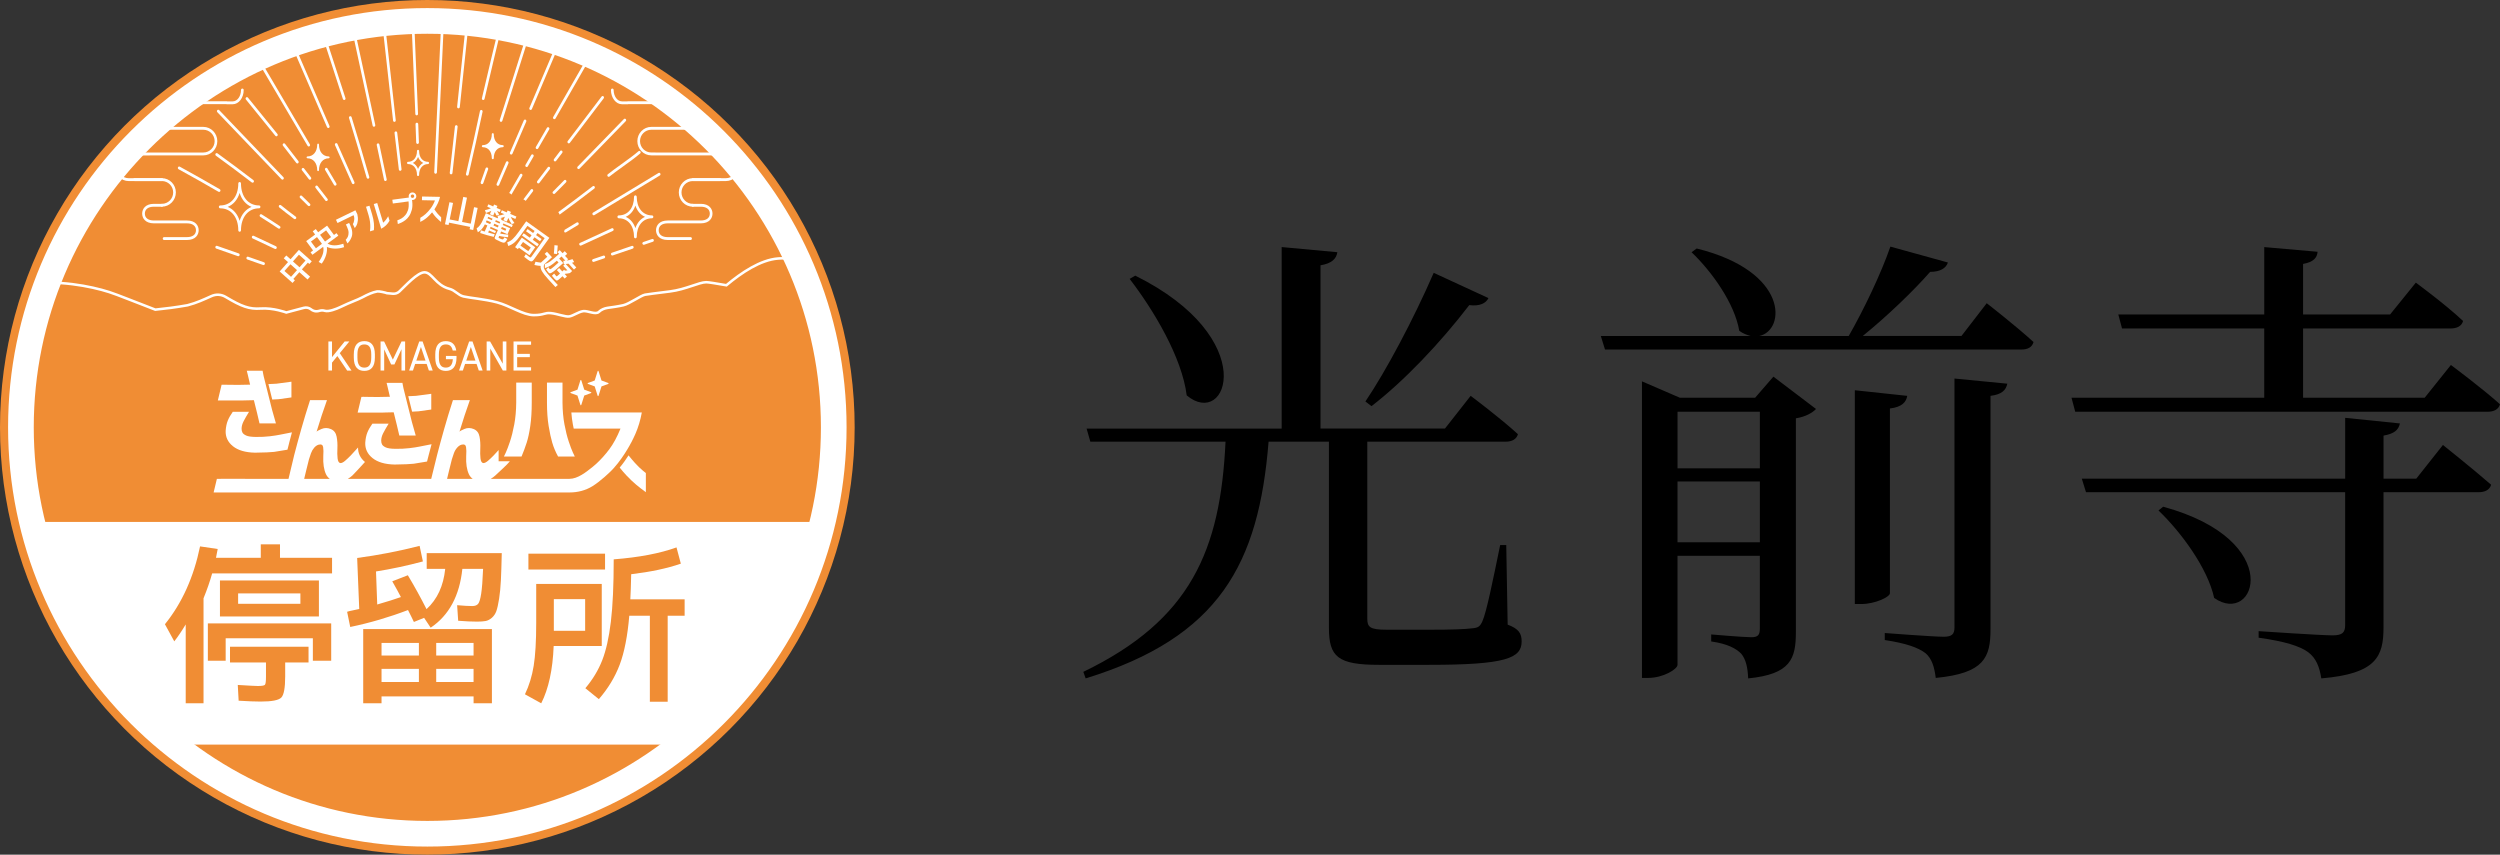 <?xml version="1.0" encoding="UTF-8"?>
<svg id="_レイヤー_1" data-name="レイヤー 1" xmlns="http://www.w3.org/2000/svg" xmlns:xlink="http://www.w3.org/1999/xlink" viewBox="0 0 213.729 73.067">
  <rect x="0" y="0" width="213.729" height="73.067" fill="#333333" stroke="none"/>
  <defs>
    <style>
      .cls-1 {
        clip-path: url(#clippath);
      }

      .cls-2, .cls-3, .cls-4, .cls-5 {
        stroke-width: 0px;
      }

      .cls-2, .cls-6, .cls-7 {
        fill: none;
      }

      .cls-8 {
        clip-path: url(#clippath-1);
      }

      .cls-3 {
        fill: #000;
      }

      .cls-4 {
        fill: #f08d34;
      }

      .cls-6 {
        stroke: #f08d34;
        stroke-width: 1.382px;
      }

      .cls-6, .cls-7 {
        stroke-miterlimit: 10;
      }

      .cls-7 {
        stroke: #fff;
        stroke-width: .219px;
      }

      .cls-5 {
        fill: #fff;
      }
    </style>
    <clipPath id="clippath">
      <circle class="cls-2" cx="36.533" cy="36.533" r="35.842"/>
    </clipPath>
    <clipPath id="clippath-1">
      <circle class="cls-2" cx="36.533" cy="36.533" r="35.842"/>
    </clipPath>
  </defs>
  <g>
    <g>
      <circle class="cls-4" cx="36.533" cy="36.533" r="35.842"/>
      <g class="cls-1">
        <g class="cls-8">
          <rect class="cls-5" x="-1.691" y="44.622" width="75.759" height="19.326"/>
          <rect class="cls-4" x="-1.691" y="63.656" width="75.759" height="10.162"/>
        </g>
        <path class="cls-7" d="M75.742,24.239c-2.589-.338-6.412-2.364-9.231-2.138-1.497.12-3.106,1.195-4.41,2.286-.849-.147-1.522-.26-1.723-.26-.619,0-1.745.619-3.095.788-1.351.169-1.801.225-2.138.281-.338.056-1.351.788-1.857.9-.501.111-.947.168-1.338.223-.278.04-.546.151-.749.345-.285.271-.954-.117-1.345-.062-.394.056-.844.394-1.182.45-.338.056-1.013-.225-1.576-.281-.563-.056-.563.169-1.463.169s-2.063-.807-3.133-1.088-2.365-.386-2.87-.506c-.49-.117-.701-.523-1.219-.657-1.163-.3-1.482-1.407-2.12-1.407-.601,0-1.623,1.146-2.152,1.639-.149.138-.349.207-.551.189l-.505-.046c-.137-.054-.69-.178-.834-.15-.434.085-.759.236-1.301.519-.437.229-.901.362-1.879.831-.291.14-.969.409-1.298.308-.148-.045-.305-.05-.452-.004-.342.107-.582.002-.732-.122-.172-.141-.403-.184-.618-.127l-1.494.396s-1.107-.413-2.195-.338c-.955.066-1.61-.163-2.993-.994-.367-.22-.818-.247-1.208-.071-.648.291-1.276.586-2.045.784-.971.174-1.915.293-2.757.376-1.697-.644-3.201-1.265-3.939-1.502-1.576-.506-4.446-1.069-7.091-.675-1.9.283-4.277,1.744-5.796,1.97v49.364h79.292s-.729-52.118,0-51.39Z"/>
        <g>
          <g>
            <path class="cls-5" d="M13.84,17.67c-.064,0-.115-.055-.115-.123s.052-.123.115-.123c.532,0,.965-.436.965-.973s-.433-.972-.965-.972h-2.339c-.064,0-.115-.055-.115-.123s.052-.123.115-.123h2.339c.659,0,1.195.546,1.195,1.218s-.536,1.218-1.195,1.218Z"/>
            <path class="cls-5" d="M15.985,20.518h-1.956c-.064,0-.115-.055-.115-.123s.052-.123.115-.123h1.956c.482,0,.769-.22.769-.589s-.288-.589-.769-.589h-2.832c-.738,0-.999-.45-.999-.834s.262-.834.999-.834h.687c.064,0,.115.055.115.123s-.052.123-.115.123h-.687c-.482,0-.769.22-.769.589s.288.589.769.589h2.832c.738,0,1,.45,1,.834s-.262.834-1,.834Z"/>
            <path class="cls-5" d="M13.84,15.48h-2.832c-.659,0-1.195-.547-1.195-1.218s.536-1.218,1.195-1.218l6.376-.006c.532,0,.965-.436.965-.972s-.433-.973-.965-.973h-2.832c-.659,0-1.195-.546-1.195-1.218s.536-1.218,1.195-1.218h4.835c.016,0,.031.004.045.01h.461c.392,0,.711-.436.711-.972,0-.068.052-.123.115-.123s.115.055.115.123c0,.672-.422,1.218-.941,1.218h-.506c-.016,0-.031-.004-.045-.01h-4.79c-.532,0-.965.436-.965.973s.433.972.965.972h2.832c.659,0,1.195.547,1.195,1.218s-.536,1.218-1.195,1.218l-6.376.006c-.532,0-.965.436-.965.972s.433.973.965.973h2.832c.064,0,.115.055.115.123s-.052.123-.115.123Z"/>
          </g>
          <g>
            <path class="cls-5" d="M59.227,17.67c-.659,0-1.195-.547-1.195-1.218s.536-1.218,1.195-1.218h2.339c.064,0,.115.055.115.123s-.051.123-.115.123h-2.339c-.532,0-.965.436-.965.972s.433.973.965.973c.064,0,.115.055.115.123s-.051.123-.115.123Z"/>
            <path class="cls-5" d="M59.038,20.518h-1.956c-.738,0-.999-.45-.999-.834s.262-.834.999-.834h2.832c.482,0,.769-.22.769-.589s-.288-.589-.769-.589h-.687c-.064,0-.115-.055-.115-.123s.052-.123.115-.123h.687c.738,0,.999.45.999.834s-.262.834-.999.834h-2.832c-.482,0-.769.22-.769.589s.288.589.769.589h1.956c.064,0,.115.055.115.123s-.051.123-.115.123Z"/>
            <path class="cls-5" d="M62.058,15.48h-2.832c-.064,0-.115-.055-.115-.123s.052-.123.115-.123h2.832c.532,0,.965-.436.965-.973s-.433-.972-.965-.972l-6.375-.006c-.659,0-1.195-.546-1.195-1.218s.536-1.218,1.195-1.218h2.832c.532,0,.965-.436.965-.972s-.433-.973-.965-.973h-4.793c-.013.006-.027.01-.042.01h-.506c-.519,0-.942-.546-.942-1.218,0-.068.052-.123.115-.123s.115.055.115.123c0,.536.319.972.711.972h.464c.013-.006.027-.01.042-.01h4.835c.659,0,1.195.546,1.195,1.218s-.536,1.218-1.195,1.218h-2.832c-.532,0-.965.436-.965.973s.433.972.965.972l6.375.006c.659,0,1.195.546,1.195,1.218s-.536,1.218-1.195,1.218Z"/>
          </g>
          <g>
            <path class="cls-5" d="M22.533,22.662c-.012,0-.024-.002-.036-.006l-1.353-.474c-.06-.021-.093-.091-.073-.155s.085-.1.145-.078l1.353.474c.061.021.093.091.073.155-.016.052-.061.084-.109.084Z"/>
            <path class="cls-5" d="M20.375,21.906c-.012,0-.024-.002-.036-.006l-1.85-.648c-.061-.021-.093-.09-.073-.155s.085-.099.145-.078l1.85.648c.06.021.093.09.073.155-.016.052-.061.084-.109.084Z"/>
            <path class="cls-5" d="M23.547,21.29c-.015,0-.031-.003-.046-.01l-1.902-.895c-.058-.027-.084-.1-.059-.162.026-.062.094-.089.152-.063l1.902.895c.058.027.084.1.059.162-.019.046-.061.073-.105.073Z"/>
            <path class="cls-5" d="M23.933,19.526c.062-.052.06-.147-.007-.192-.463-.31-.922-.613-1.555-1.006-.055-.034-.126-.014-.158.044-.032.059-.013.134.042.168.624.388,1.079.687,1.536.993.043.029.1.028.14-.005,0,0,.001-.001.002-.002Z"/>
            <path class="cls-5" d="M18.732,16.408c-.019,0-.038-.005-.056-.015-.678-.401-2.658-1.523-3.408-1.925-.057-.03-.08-.104-.051-.165.028-.061.097-.085.155-.054.752.403,2.737,1.527,3.417,1.929.056.033.076.108.045.167-.021.04-.06.063-.101.063Z"/>
            <path class="cls-5" d="M25.315,18.675c.03-.05.015-.115-.031-.151-.12-.094-.223-.172-.335-.255-.216-.162-.46-.345-.923-.721-.051-.042-.131-.037-.169.017-.038.054-.028.131.022.172.471.382.719.568.937.732.106.08.206.155.32.244.058.045.14.027.177-.036v-.002Z"/>
            <path class="cls-5" d="M21.595,15.622c-.023,0-.047-.008-.068-.023-.624-.485-2.376-1.796-3.065-2.287-.053-.038-.067-.114-.032-.17.035-.056.107-.071.16-.034.691.492,2.448,1.806,3.073,2.292.051.04.063.117.025.171-.022.033-.058.05-.093.05Z"/>
          </g>
          <path class="cls-5" d="M26.467,17.611c.074-.036.092-.133.033-.191l-.687-.674c-.046-.046-.119-.043-.163.007-.043.05-.04.127.007.173l.676.663c.035.034.088.044.132.022,0,0,.002,0,.002-.001Z"/>
          <path class="cls-5" d="M24.149,15.359c-.029,0-.058-.012-.081-.035l-5.488-5.732c-.045-.047-.046-.125-.002-.174.044-.048.117-.049.163-.002l5.488,5.732c.045.047.046.125.001.173-.022.025-.052.037-.082.037Z"/>
          <path class="cls-5" d="M27.973,17.163c.053-.037.069-.108.029-.16l-.846-1.096c-.04-.052-.113-.06-.162-.017-.049.043-.056.12-.016.173l.837,1.084c.037.048.105.054.154.019.001-.001.003-.002.004-.003Z"/>
          <path class="cls-5" d="M26.494,15.366c-.033,0-.066-.015-.089-.045l-.589-.764c-.04-.052-.033-.13.016-.173.049-.043.122-.035.162.017l.589.764c.04.052.033.13-.016.173-.021.019-.047.028-.073.028Z"/>
          <path class="cls-5" d="M25.42,13.975c-.033,0-.066-.015-.089-.045l-1.14-1.477c-.04-.052-.033-.13.016-.173.049-.043.122-.036.162.017l1.14,1.477c.04.052.033.13-.016.173-.021.019-.047.028-.073.028Z"/>
          <path class="cls-5" d="M23.628,11.653c-.032,0-.064-.014-.087-.042l-2.517-3.103c-.042-.051-.036-.129.012-.173.048-.044.121-.039.162.013l2.517,3.103c.042.051.036.129-.012.173-.022.02-.048.03-.075.03Z"/>
          <path class="cls-5" d="M28.656,15.873c-.038,0-.075-.02-.098-.057l-.761-1.283c-.034-.057-.018-.133.036-.169.054-.036.125-.019.159.038l.761,1.283c.034.057.018.133-.036.169-.019.013-.04.019-.061.019Z"/>
          <path class="cls-5" d="M26.394,12.525c-.038,0-.076-.02-.098-.057l-4.711-8c-.034-.057-.018-.133.036-.169.054-.036.125-.019.159.038l4.711,8c.034.057.018.133-.036.169-.019.013-.04.019-.061.019Z"/>
          <path class="cls-5" d="M30.195,15.743c-.043,0-.084-.026-.104-.07l-1.45-3.264c-.027-.061-.003-.134.055-.163.057-.029.126-.003.153.058l1.45,3.264c.027.061.003.134-.055.163-.016.008-.033.012-.049.012Z"/>
          <path class="cls-5" d="M28.064,10.946c-.043,0-.084-.026-.104-.07l-3.193-7.394c-.027-.061-.003-.134.055-.163.057-.029.126-.003.153.058l3.193,7.394c.027.061.003.134-.055.163-.016.008-.033.012-.049.012Z"/>
          <path class="cls-5" d="M31.457,15.28c-.049,0-.095-.034-.11-.087-.352-1.239-1.044-3.62-1.507-5.099-.02-.064.012-.134.073-.155.06-.022.125.013.146.078.464,1.482,1.156,3.865,1.509,5.105.019.065-.016.133-.077.153-.011.004-.022.005-.033.005Z"/>
          <path class="cls-5" d="M29.423,8.55c-.047,0-.092-.031-.108-.082-.106-.317-1.796-5.538-1.806-5.57q-.005-.016-.012-.035c-.015-.037-.051-.127-.161-.418-.024-.063.005-.134.064-.16.059-.025.126.005.15.068.109.288.145.378.159.414q.012.03.02.055c.01.032,1.699,5.252,1.804,5.564.022.064-.01.134-.07.157-.013.005-.026.007-.039.007Z"/>
          <path class="cls-5" d="M32.947,15.477c-.053,0-.1-.039-.112-.096l-.626-2.975c-.014-.066.025-.132.087-.147.062-.015.124.027.138.093l.626,2.975c.014.066-.025.132-.087.147-.009.002-.017.003-.025.003Z"/>
          <path class="cls-5" d="M31.969,10.834c-.053,0-.1-.039-.112-.096l-1.991-9.261c-.014-.066.025-.132.087-.147.062-.015.124.027.138.093l1.991,9.261c.014.066-.025.132-.087.147-.008.002-.017.003-.025.003Z"/>
          <path class="cls-5" d="M34.212,14.602c-.057,0-.107-.045-.114-.107l-.369-3.125c-.008-.067.037-.129.1-.137.065-.007.121.039.129.106l.369,3.125c.008.067-.037.129-.1.137-.005,0-.01.001-.015.001Z"/>
          <path class="cls-5" d="M33.718,10.419c-.057,0-.107-.045-.114-.107l-1.013-9.106c-.008-.067.037-.128.1-.137.065-.008.121.039.129.106l1.013,9.106c.008.067-.037.129-.1.137-.005,0-.01,0-.015,0Z"/>
          <path class="cls-5" d="M35.697,12.305c-.062,0-.112-.052-.115-.118l-.058-1.57c-.002-.068.047-.125.111-.127.058-.006.117.05.12.118l.058,1.57c.002.068-.047.125-.111.127h-.005Z"/>
          <path class="cls-5" d="M35.622,9.861c-.062,0-.112-.052-.115-.118l-.375-9.055c-.003-.068.047-.125.11-.127.061-.002.117.05.12.118l.375,9.055c.002.068-.047.125-.111.127-.001,0-.003,0-.005,0Z"/>
          <path class="cls-5" d="M37.239,14.853s-.003,0-.004,0c-.063-.002-.113-.059-.111-.127l.627-13.545c.002-.068.045-.126.119-.118.063.002.113.059.111.127l-.627,13.545c-.003.066-.054.118-.115.118Z"/>
          <path class="cls-5" d="M38.566,14.904s-.009,0-.014,0c-.063-.008-.108-.069-.101-.136l.442-3.958c.008-.067.07-.115.128-.107.063.008.109.069.101.136l-.442,3.958c-.007.062-.057.108-.114.108Z"/>
          <path class="cls-5" d="M39.195,9.262s-.009,0-.014,0c-.063-.008-.108-.069-.101-.136l.905-8.568c.007-.067.069-.114.128-.107.063.008.108.069.101.136l-.905,8.568c-.007.062-.057.108-.114.108Z"/>
          <path class="cls-5" d="M39.95,15.018c-.009,0-.019-.001-.028-.004-.062-.016-.099-.083-.084-.149.356-1.519.913-4.004,1.194-5.37.014-.066.076-.107.137-.094.062.014.102.08.088.146-.281,1.368-.839,3.856-1.195,5.377-.013.056-.06.093-.112.093Z"/>
          <path class="cls-5" d="M41.311,8.55c-.007,0-.015,0-.022-.002-.063-.013-.103-.078-.091-.144.045-.244,1.495-6.328,1.522-6.399.006-.04.021-.14.058-.387.01-.067.072-.112.132-.102.063.011.106.073.096.14-.047.322-.063.424-.081.467-.008.03-1.452,6.068-1.5,6.329-.011.058-.059.099-.113.099Z"/>
          <g>
            <path class="cls-5" d="M41.207,15.743c-.012,0-.024-.002-.036-.006-.061-.021-.093-.09-.074-.155l.416-1.184c.02-.064.084-.099.145-.079.061.021.093.09.074.155l-.416,1.184c-.016.052-.061.085-.109.085Z"/>
            <path class="cls-5" d="M42.835,10.419c-.012,0-.024-.002-.036-.006-.061-.021-.093-.09-.074-.155l2.665-8.446c.02-.064.084-.1.145-.079.061.021.093.09.074.155l-2.665,8.446c-.016.052-.061.085-.11.085Z"/>
            <path class="cls-5" d="M42.565,15.888c-.016,0-.032-.004-.048-.011-.058-.028-.083-.101-.057-.163l.798-1.856c.026-.062.095-.089.152-.061.058.028.083.101.057.163l-.798,1.856c-.019.045-.061.072-.105.072Z"/>
            <path class="cls-5" d="M43.705,13.215c-.016,0-.032-.004-.048-.011-.058-.028-.083-.101-.057-.163l1.181-2.748c.027-.062.095-.088.152-.061.058.028.083.101.057.163l-1.181,2.748c-.019.045-.061.072-.105.072Z"/>
            <path class="cls-5" d="M45.365,9.401c-.016,0-.032-.004-.048-.011-.058-.028-.083-.101-.057-.163l2.977-7.023c.026-.062.095-.088.153-.061.058.028.083.101.057.163l-2.977,7.023c-.019.045-.061.072-.105.072Z"/>
            <path class="cls-5" d="M44.612,14.871c-.054-.035-.125-.018-.158.04l-.92,1.588c.076.033.139.08.192.136l.924-1.596c.033-.058.016-.133-.038-.169Z"/>
            <path class="cls-5" d="M45.025,14.281c-.021,0-.042-.006-.06-.018-.054-.035-.071-.111-.038-.169l.487-.841c.034-.058.105-.075.159-.04.054.035.071.111.037.169l-.487.841c-.022.038-.06.058-.098.058Z"/>
            <path class="cls-5" d="M45.912,12.748c-.021,0-.042-.006-.061-.018-.054-.036-.071-.111-.037-.169l.942-1.628c.033-.058.105-.076.159-.04.054.036.071.111.038.169l-.942,1.628c-.022.038-.06.058-.098.058Z"/>
            <path class="cls-5" d="M47.394,10.189c-.021,0-.042-.006-.061-.018-.054-.036-.071-.111-.037-.169l3.978-6.941c.033-.058.105-.076.159-.04.054.036.071.111.037.169l-3.978,6.941c-.022.037-.06.058-.098.058Z"/>
            <path class="cls-5" d="M45.542,16.19c-.049-.043-.122-.035-.162.018l-.634.834c.076.033.14.079.197.131l.616-.81c.04-.053.032-.13-.017-.173Z"/>
            <path class="cls-5" d="M46.022,15.681c-.026,0-.051-.009-.072-.027-.049-.043-.057-.12-.017-.173l.897-1.179c.04-.053.113-.061.162-.018.049.043.057.12.017.173l-.897,1.179c-.023.03-.056.046-.09.046Z"/>
            <path class="cls-5" d="M47.453,13.801c-.026,0-.051-.009-.072-.027-.049-.043-.057-.12-.017-.173l.524-.689c.04-.053.113-.061.162-.018.049.043.057.12.017.173l-.524.689c-.023.03-.056.045-.09.045Z"/>
            <path class="cls-5" d="M48.626,12.258c-.026,0-.051-.009-.072-.027-.049-.043-.057-.12-.017-.173l2.894-3.804c.04-.053.113-.061.162-.018.049.043.057.12.017.173l-2.894,3.804c-.023.03-.056.046-.089.046Z"/>
            <path class="cls-5" d="M48.406,15.431c-.042-.064-.124-.07-.175-.02l-.961.975c-.049.049-.039.13.018.168.003.002.006.004.01.007.045.032.106.029.144-.011l.943-.956c.043-.044.055-.112.021-.164Z"/>
            <path class="cls-5" d="M49.464,14.454c-.03,0-.06-.013-.083-.037-.044-.049-.043-.126.003-.174l3.953-4.063c.046-.047.119-.045.163.003.044.049.043.126-.003.173l-3.953,4.063c-.022.023-.051.034-.08.034Z"/>
            <path class="cls-5" d="M50.834,15.95c-.038-.055-.11-.067-.161-.027-.981.761-1.984,1.506-2.943,2.211.047.066.084.139.114.214.966-.71,1.977-1.46,2.965-2.227.051-.04.063-.117.025-.172Z"/>
            <path class="cls-5" d="M52.037,15.117c-.035,0-.069-.017-.092-.048-.039-.054-.029-.131.022-.172.278-.226.686-.519,1.117-.83.566-.408,1.152-.829,1.5-1.138.049-.043.121-.036.162.016.041.052.034.13-.015.173-.357.316-.947.741-1.518,1.152-.429.309-.833.6-1.106.821-.021.017-.045.025-.07.025Z"/>
          </g>
          <g>
            <path class="cls-5" d="M49.464,19.067c-.032-.059-.102-.08-.157-.046l-1.041.63c-.015.066-.023.101-.038.167,0,0,0,.001.001.002.033.056.107.071.162.038l1.029-.623c.055-.033.075-.108.043-.167Z"/>
            <path class="cls-5" d="M50.759,18.405c-.04,0-.079-.022-.1-.062-.031-.059-.012-.134.043-.167l5.594-3.387c.055-.034.125-.013.157.046.031.059.012.134-.043.167l-5.594,3.387c-.018.011-.037.016-.057.016Z"/>
            <path class="cls-5" d="M52.452,19.58c-.025-.062-.093-.091-.151-.064l-2.719,1.253c-.056.026-.079.091-.054.148.001.003.003.006.004.009.025.061.092.091.152.064l2.709-1.249c.059-.027.085-.099.06-.162Z"/>
            <path class="cls-5" d="M50.736,22.393c-.049,0-.094-.033-.11-.085-.019-.065.014-.134.075-.154l.884-.301c.061-.021.125.015.145.079.019.065-.014.134-.075.154l-.884.301c-.012.004-.023.006-.035.006Z"/>
            <path class="cls-5" d="M52.346,21.845c-.049,0-.094-.033-.11-.085-.019-.065.014-.134.075-.154l1.709-.583c.06-.021.125.015.145.079.019.065-.014.134-.075.154l-1.709.583c-.012.004-.023.006-.035.006Z"/>
            <path class="cls-5" d="M55.033,20.929c-.049,0-.094-.033-.11-.085-.019-.065.014-.134.075-.154l.75-.256c.06-.021.125.015.145.079.019.065-.014.134-.075.154l-.75.256c-.012.004-.023.006-.035.006Z"/>
          </g>
          <path class="cls-5" d="M20.487,19.813c-.064,0-.115-.055-.115-.123,0-1.124-.621-1.88-1.546-1.88-.064,0-.115-.055-.115-.123s.052-.123.115-.123c.925,0,1.546-.756,1.546-1.88,0-.068.052-.123.115-.123s.115.055.115.123c0,1.125.621,1.88,1.546,1.88.064,0,.115.055.115.123s-.052.123-.115.123c-.925,0-1.546.756-1.546,1.88,0,.068-.051.123-.115.123ZM19.469,17.687c.483.197.844.621,1.018,1.191.174-.57.536-.994,1.019-1.191-.483-.197-.845-.621-1.019-1.191-.174.57-.536.994-1.018,1.191Z"/>
          <path class="cls-5" d="M35.739,15.051c-.05,0-.09-.043-.09-.096,0-.556-.305-.929-.76-.929-.05,0-.09-.043-.09-.096s.04-.096.09-.096c.455,0,.76-.373.76-.929,0-.053.04-.096.09-.096s.09.043.09.096c0,.556.305.929.76.929.05,0,.09.043.09.096s-.04.096-.09.096c-.455,0-.76.373-.76.929,0,.053-.04.096-.09.096ZM35.298,13.93c.198.102.352.28.442.513.09-.232.244-.411.442-.513-.198-.102-.352-.281-.442-.513-.09.232-.244.411-.442.513Z"/>
          <path class="cls-5" d="M54.32,20.374c-.064,0-.115-.055-.115-.123,0-.951-.525-1.59-1.305-1.59-.064,0-.115-.055-.115-.123s.052-.123.115-.123c.781,0,1.305-.639,1.305-1.59,0-.068.052-.123.115-.123s.115.055.115.123c0,.951.524,1.59,1.305,1.59.064,0,.115.055.115.123s-.052.123-.115.123c-.781,0-1.305.639-1.305,1.59,0,.068-.052.123-.115.123ZM53.495,18.539c.384.171.675.51.825.963.151-.452.442-.792.825-.963-.384-.171-.675-.511-.825-.963-.151.452-.442.792-.825.963Z"/>
          <g>
            <path class="cls-5" d="M27.195,14.554c0-.65-.373-1.099-.912-1.099.539,0,.912-.449.912-1.099,0,.65.372,1.099.912,1.099-.54,0-.912.449-.912,1.099Z"/>
            <path class="cls-5" d="M27.195,14.633c-.041,0-.074-.035-.074-.079,0-.61-.337-1.021-.838-1.021-.041,0-.074-.035-.074-.079s.033-.079.074-.079c.501,0,.838-.41.838-1.021,0-.043.033-.079.074-.079s.074.035.074.079c0,.611.337,1.021.838,1.021.041,0,.074.035.074.079s-.033.079-.074.079c-.501,0-.838.41-.838,1.021,0,.043-.033.079-.074.079ZM26.664,13.455c.247.11.434.328.531.619.097-.291.284-.509.53-.619-.247-.11-.434-.328-.53-.619-.097.291-.284.509-.531.619Z"/>
          </g>
          <g>
            <path class="cls-5" d="M42.129,13.521c0-.606-.347-1.024-.85-1.024.503,0,.85-.418.85-1.024,0,.606.347,1.024.85,1.024-.503,0-.85.418-.85,1.024Z"/>
            <path class="cls-5" d="M42.129,13.61c-.046,0-.084-.04-.084-.089,0-.559-.308-.935-.766-.935-.046,0-.084-.04-.084-.089s.037-.089.084-.089c.458,0,.766-.376.766-.935,0-.049.037-.089.084-.089s.084.04.084.089c0,.559.308.935.766.935.046,0,.084.04.084.089s-.037.089-.084.089c-.458,0-.766.376-.766.935,0,.049-.037.089-.084.089ZM41.672,12.497c.207.102.366.288.457.531.09-.243.25-.428.457-.531-.207-.102-.366-.288-.457-.531-.09.243-.25.428-.457.531Z"/>
          </g>
        </g>
      </g>
      <path class="cls-2" d="M29.278,38.979c-.156-.33-.221-.765-.197-1.305.019-.273.015-.489-.011-.649-.026-.16-.135-.216-.326-.169-.115.033-.221.108-.319.222-.098.115-.173.246-.226.394-.053.148-.1.292-.143.43-.062.249-.126.503-.19.764-.025.101-.085.353-.153.637h1.834c-.111-.084-.204-.188-.268-.325Z"/>
      <g>
        <g>
          <path class="cls-5" d="M23.619,32.804c-.133.016-.538.02-.672.032.097.394.218.885.328,1.322.101-.01.47-.02.562-.031.246-.028.525-.065,1.078-.151v-1.344c-.639.091-.991.136-1.296.173Z"/>
          <g>
            <path class="cls-5" d="M24.717,37.874c.075-.29.156-.596.242-.913-.437.085-.925.18-1.04.205-.22.046-.509.09-.869.133-.359.043-.756.061-1.19.056-.382-.006-.653-.046-.813-.12-.16-.074-.265-.157-.317-.248-.051-.091-.077-.203-.077-.334,0-.2.056-.409.167-.629.111-.22.267-.492.467-.817h-1.387c-.188.262-.331.514-.428.753-.097.24-.157.528-.18.865-.023.531.184.972.621,1.323.437.351,1.066.535,1.888.552.805-.011,1.35-.034,1.635-.068.142-.017.641-.103,1.138-.188.049-.194.097-.384.144-.567Z"/>
            <path class="cls-5" d="M48.81,33.612l.558.205.242.771c.026.084.069.084.096,0l.242-.771.558-.205c.07-.026.07-.068,0-.094l-.558-.205-.242-.771c-.026-.084-.069-.084-.096,0l-.242.771-.558.205c-.07.026-.07.068,0,.094Z"/>
            <path class="cls-5" d="M50.284,32.829l.558.205.242.771c.026.084.069.084.096,0l.242-.771.558-.205c.07-.026.07-.068,0-.094l-.558-.205-.242-.771c-.026-.084-.069-.084-.096,0l-.242.771-.558.205c-.07.026-.07.068,0,.094Z"/>
            <path class="cls-5" d="M47.216,37.855c.114.388.279.781.496,1.177h1.43c-.006-.005-.06-.119-.163-.342-.103-.222-.223-.539-.359-.949-.137-.41-.258-.896-.364-1.458-.106-.562-.161-1.185-.167-1.869v-1.702h-1.327v1.702c0,.755.047,1.42.141,1.996.094.576.198,1.058.312,1.446Z"/>
            <path class="cls-5" d="M45.024,37.855c.125-.388.23-.87.312-1.446.083-.576.124-1.241.124-1.996v-1.702h-1.327v1.702c-.006.684-.062,1.307-.167,1.869-.106.562-.227,1.048-.364,1.458-.137.41-.257.726-.359.949-.103.223-.157.337-.163.342h1.507c.166-.396.311-.789.437-1.177Z"/>
            <path class="cls-5" d="M48.845,35.263c.028.359.07.701.13,1.02.023.124.047.242.072.358h4c-.291.719-.611,1.31-.959,1.772-.348.462-.72.876-1.117,1.241-.102.094-.208.184-.316.271-.557.443-1.265,1.013-1.978,1.013h-6.724c.143-.086.276-.178.389-.285.151-.143,1.077-.981,1.236-1.203v-.014s-.95,0-.95,0v-.962s-.256.288-.424.462c-.168.174-.33.327-.484.458-.154.132-.288.197-.402.197-.131-.017-.211-.15-.24-.398-.028-.248-.034-.535-.017-.86.017-.342-.004-.675-.064-.997-.06-.322-.226-.541-.497-.655-.271-.114-.535-.117-.792-.009-.257.109-.399.188-.428.24.16-.531.307-.997.441-1.4.134-.402.284-.837.449-1.305h-1.447c-.274.845-.525,1.671-.753,2.478-.228.808-.428,1.543-.599,2.205-.161.622-.329,1.306-.505,2.048h-7.13c.143-.086.276-.178.389-.285.104-.098.676-.71,1.077-1.157-.4-.333-.597-.747-.592-1.239-.098.106-.172.187-.198.217-.114.134-.255.288-.424.462s-.33.327-.484.458c-.154.132-.288.197-.402.197-.131-.017-.211-.15-.24-.398-.029-.248-.034-.535-.017-.86.017-.342-.004-.675-.064-.997-.06-.322-.226-.541-.497-.655-.271-.114-.535-.117-.792-.009-.257.109-.4.188-.428.24.16-.531.307-.997.441-1.4.134-.402.284-.837.45-1.305h-1.447c-.274.845-.525,1.671-.753,2.478-.228.808-.428,1.543-.599,2.205-.101.39-.303,1.27-.49,2.048-.004.017-6.12-.017-6.124,0-.105.435-.204.851-.278,1.162h30.45c.685,0,1.364-.177,1.945-.54.003-.002.006-.004.009-.006.308-.194.643-.45,1.006-.766.132-.116.401-.366.401-.366,1.061-.972,1.871-2.555,1.879-2.572l.014-.022c.121-.232.24-.472.351-.726.248-.565.432-1.178.552-1.841h-6.026ZM26.004,40.939c.081-.339.153-.639.183-.76.077-.311.153-.615.227-.912.051-.166.108-.337.171-.514.063-.177.153-.334.27-.471s.244-.225.381-.265c.228-.057.358.01.389.201.031.191.036.45.013.775-.029.645.05,1.164.235,1.558.077.163.188.287.32.388h-2.19ZM38.22,40.939c.059-.248.119-.498.184-.76.077-.311.152-.615.227-.912.051-.166.108-.337.171-.514.062-.177.152-.334.27-.471.117-.137.244-.225.381-.265.228-.057.358.01.389.201.032.191.036.45.013.775-.029.645.05,1.164.236,1.558.077.163.188.287.32.388h-2.19Z"/>
            <path class="cls-5" d="M54.927,40.207c-.185-.151-.405-.366-.659-.646-.177-.195-.355-.409-.533-.631-.206.326-.463.694-.756,1.044.193.242.39.475.592.687.285.3.554.555.805.766.251.211.531.428.839.651v-1.635c-.006-.006-.101-.084-.287-.236Z"/>
            <path class="cls-5" d="M33.222,36.221h-1.387c-.188.262-.331.514-.428.753-.097.24-.157.528-.18.865-.023.531.184.972.621,1.323.436.351,1.066.535,1.888.552.805-.011,1.35-.034,1.635-.069.142-.017.641-.103,1.138-.188.049-.194.097-.384.144-.567.075-.29.156-.596.242-.913-.437.085-.925.181-1.04.205-.22.046-.509.09-.869.133-.359.043-.756.062-1.19.056-.383-.006-.654-.046-.813-.12-.16-.074-.266-.157-.317-.248-.051-.091-.077-.203-.077-.334,0-.2.056-.41.167-.629s.267-.492.467-.818Z"/>
            <path class="cls-5" d="M35.792,35.162c.246-.028.525-.065,1.078-.151v-1.344c-.639.091-.991.136-1.296.173-.133.016-.538.02-.672.032.097.394.218.886.328,1.322.101-.01.47-.02.562-.031Z"/>
            <path class="cls-5" d="M35.212,36.066l-.719-2.875c-.018-.09-.035-.175-.05-.25-.026-.128-.039-.198-.039-.21h-1.353c.006.006.033.116.081.33.048.214.116.501.201.86-.377.012-.742.019-1.096.021-.2.002-.068,0-.319-.002l-.009-.009c-.005.02-1.008-.02-1.013,0-.121.503-.236.982-.321,1.341h.719c.348.001.659.001.933.001.146,0-.058,0,.103-.001h.446l-.003-.003c.323-.003.618-.01.884-.021.091.371.181.735.27,1.091.088.357.158.655.21.895h1.404c-.117-.396-.222-.78-.331-1.168Z"/>
          </g>
          <path class="cls-5" d="M23.258,35.03l-.719-2.875c-.018-.09-.035-.175-.05-.25-.026-.128-.038-.198-.038-.21h-1.353c.006.006.033.116.082.33.048.214.116.501.201.86-.377.012-.742.019-1.096.021-.2.002-.068,0-.319-.002l-.009-.009c-.005.02-1.008-.02-1.013,0-.121.503-.236.983-.321,1.342h.719c.348.001.659.001.933.001.146,0-.058,0,.103-.001h.446l-.003-.003c.323-.003.618-.01.884-.021.091.371.181.735.27,1.091.088.357.158.655.21.895h1.404c-.117-.396-.222-.78-.331-1.168Z"/>
        </g>
        <g>
          <path class="cls-5" d="M29.678,31.68l-.836-1.24-.458.562v.678h-.31v-2.487h.31v1.338l1.081-1.338h.4l-.818.999,1.002,1.489h-.371Z"/>
          <path class="cls-5" d="M31.148,31.709c-.552,0-.901-.332-.901-1.136v-.274c0-.804.35-1.136.901-1.136s.901.332.901,1.136v.274c0,.804-.35,1.136-.901,1.136ZM30.557,30.574c0,.616.209.854.591.854s.591-.238.591-.854v-.274c0-.616-.209-.854-.591-.854s-.591.238-.591.854v.274Z"/>
          <path class="cls-5" d="M33.585,30.743l.743-1.55h.306v2.487h-.31v-1.824l-.606,1.305h-.278l-.595-1.294v1.813h-.31v-2.487h.303l.746,1.55Z"/>
          <path class="cls-5" d="M34.976,31.68l.865-2.487h.288l.865,2.487h-.328l-.191-.569h-.981l-.191.569h-.328ZM35.592,30.83h.786l-.393-1.168-.393,1.168Z"/>
          <path class="cls-5" d="M39.028,30.43v.144c0,.804-.364,1.136-.916,1.136s-.901-.332-.901-1.136v-.274c0-.804.35-1.136.901-1.136.483,0,.815.256.894.804h-.303c-.079-.371-.274-.523-.591-.523-.382,0-.591.238-.591.854v.274c0,.616.209.854.591.854.35,0,.57-.202.602-.717h-.591v-.281h.905Z"/>
          <path class="cls-5" d="M39.243,31.68l.865-2.487h.288l.865,2.487h-.328l-.191-.569h-.981l-.191.569h-.328ZM39.86,30.83h.786l-.393-1.168-.393,1.168Z"/>
          <path class="cls-5" d="M43.291,29.193v2.487h-.303l-1.074-1.882v1.882h-.31v-2.487h.296l1.081,1.9v-1.9h.31Z"/>
          <path class="cls-5" d="M45.403,29.193v.281h-1.19v.779h1.082v.281h-1.082v.865h1.19v.281h-1.5v-2.487h1.5Z"/>
        </g>
      </g>
      <circle class="cls-6" cx="36.533" cy="36.533" r="35.842"/>
      <g>
        <path class="cls-5" d="M25.081,23.846l.13.115-.202.228-1.1-.979.714-.803-.364-.323.216-.242.364.323.714-.802,1.1.979-.202.227-.13-.115-.512.575.7.623-.216.242-.7-.623-.512.575ZM24.88,23.667l.512-.575-.562-.5-.512.575.562.5ZM25.607,22.85l.512-.575-.562-.5-.512.575.562.5Z"/>
        <path class="cls-5" d="M26.736,19.775l.261-.192.202.272.764-.564.589.797.214-.157.157.213-.92.681c.329.197.778.2,1.35.011l.06.294c-.262.088-.522.13-.781.124s-.487-.054-.686-.145c.027.22.003.455-.073.708-.077.252-.199.492-.367.722l-.264-.143c.35-.488.478-.919.387-1.294l-.921.68-.157-.213.213-.158-.589-.797.764-.564-.201-.273ZM27.1,20.269l-.517.382.426.576.515-.38c-.009-.016-.024-.038-.047-.068l-.377-.51ZM27.739,20.585c.021.03.039.052.051.065l.515-.381-.426-.576-.517.382.377.51Z"/>
        <path class="cls-5" d="M28.855,19.067l-.135-.278,1.665-.811.163.334c.05.205.063.396.041.569-.023.174-.062.311-.119.41s-.103.169-.138.208l-.165-.34c.054-.072.092-.187.112-.345.021-.157.004-.297-.051-.417l-1.374.669ZM29.554,20.502c.074-.076.135-.161.18-.255.045-.095.066-.214.066-.357,0-.145-.048-.316-.142-.515l-.088-.181.278-.136.096.196c.097.209.152.4.166.575.015.175-.005.326-.058.454-.052.129-.109.236-.171.323s-.12.155-.178.204l-.15-.31Z"/>
        <path class="cls-5" d="M31.632,19.776c.012-.084.021-.193.025-.33.005-.136-.003-.293-.023-.471-.021-.177-.062-.366-.121-.565l-.222-.734.297-.089.221.734c.087.292.139.547.157.766.019.218.019.414,0,.589l-.333.101ZM33.303,18.871c-.17.3-.407.527-.712.683l-.637-2.112.293-.089.509,1.687c.163-.14.307-.324.432-.553l.115.385Z"/>
        <path class="cls-5" d="M33.584,17.398l-.043-.322,1.415-.188c-.007-.021-.012-.044-.015-.069-.012-.09.009-.171.062-.243.054-.07.126-.112.216-.124s.17.01.242.064c.071.055.113.127.125.217.013.09-.009.17-.064.241-.055.07-.127.111-.217.124-.027.003-.054.004-.08,0l.016.117c.033.277.021.521-.035.731-.057.209-.133.386-.229.528s-.203.259-.321.347-.232.158-.341.21c-.109.053-.211.094-.304.124l-.043-.318c.118-.04.234-.093.349-.158s.223-.158.324-.276c.103-.119.184-.268.243-.446s.074-.425.044-.738l-1.345.18ZM35.409,16.755c-.006-.042-.024-.075-.057-.1-.032-.023-.068-.032-.109-.026-.041.005-.073.023-.097.055-.023.03-.032.067-.027.11.006.041.024.073.055.097.031.023.067.033.108.027s.073-.023.098-.055c.025-.031.034-.067.029-.108Z"/>
        <path class="cls-5" d="M36.073,17.114l.007-.315,1.539.031c-.033.166-.093.344-.181.533-.087.188-.188.369-.301.539.099.146.192.269.278.369.087.1.187.201.301.304l-.008.401c-.029-.022-.086-.069-.17-.141s-.174-.159-.271-.263c-.097-.103-.206-.242-.328-.418-.155.184-.295.328-.419.433-.124.105-.238.188-.344.252-.105.062-.189.107-.251.134l.008-.354c.152-.085.301-.191.444-.318.143-.127.288-.285.435-.476.146-.189.271-.419.375-.688l-1.115-.022Z"/>
        <path class="cls-5" d="M38.424,17.287l.307.062-.285,1.411.74.149.419-2.076.318.064-.419,2.076.74.149.285-1.411.307.062-.382,1.889-.307-.062.041-.202-1.798-.363-.041.202-.307-.062.381-1.888Z"/>
        <path class="cls-5" d="M42.688,20.612c-.092-.04-.161-.071-.208-.095s-.088-.046-.122-.067-.055-.044-.061-.065c-.005-.021-.007-.043-.005-.062.003-.021.013-.05.028-.088l.248-.571-.625-.271-.059.135.517.225-.076.176-.517-.225-.076.176c.165.049.354.1.564.152l-.086.22c-.407-.095-.793-.206-1.158-.332l.068-.231c.154.053.262.088.319.107l.228-.522-.214-.093c-.157.317-.357.543-.6.676l-.107-.33c.206-.129.388-.375.546-.737l.245-.565,1.007.437.029-.067-.042-.147c.233-.029.429-.074.587-.137l-.301-.131.09-.205.419.182.071-.165.287.125-.071.165.535.232-.089.205-.397-.172c.077.166.184.34.319.521l-.233.095c-.128-.185-.224-.362-.286-.533l-.138.316-.287-.124.129-.298c-.125.051-.254.091-.387.121l.108.047-.044.101.996.433-.083.191-.72-.312-.057.13.633.275-.223.514-.544-.236-.079.182c.227.045.455.074.686.089l-.014.223c-.269-.019-.521-.056-.759-.111l-.037.087c-.017.037-.02.062-.008.075s.062.038.15.076c.111.049.183.068.212.057.029-.011.075-.067.137-.172l.24.137c-.031.058-.055.1-.071.128s-.038.058-.064.088c-.025.03-.045.052-.056.062-.012.012-.032.021-.062.03-.029.008-.054.011-.072.008-.02-.003-.051-.01-.094-.022-.043-.012-.082-.025-.117-.041s-.086-.037-.152-.066ZM42.814,17.93l-.09.205-.238-.104c.072.115.137.223.192.321l-.236.078c-.053-.117-.1-.218-.144-.301l-.134.309-.286-.124.125-.29c-.14.076-.292.136-.456.178l-.091-.235c.204-.04.374-.094.51-.161l-.308-.134.089-.205.419.182.072-.165.287.125-.072.165.36.156ZM41.907,19.16l.069-.159-.371-.161-.069.159.371.161ZM42.107,18.697l-.37-.16-.057.13.371.16.056-.13ZM42.561,19.444l.069-.159-.373-.162-.069.159.373.162ZM42.389,18.819l-.057.13.373.163.057-.13-.373-.163ZM42.838,19.564l.373.162.069-.159-.373-.162-.069.159Z"/>
        <path class="cls-5" d="M45.706,19.745l-.615-.439-.561.785c-.205.288-.388.501-.547.638-.159.136-.337.237-.533.302l-.088-.312c.171-.06.325-.152.465-.278.14-.127.314-.337.525-.632l.636-.891,1.98,1.414-1.254,1.758c-.042.058-.075.103-.102.136s-.054.062-.084.083c-.03.022-.057.035-.078.038-.022.004-.051,0-.087-.009-.035-.01-.069-.024-.103-.046s-.078-.052-.134-.092c-.037-.026-.142-.107-.315-.243l.143-.225c.165.13.26.203.284.221.061.043.102.063.123.059.021-.004.053-.036.097-.098l1.108-1.553-.612-.438-.125.176.474.337-.134.188-.474-.338-.15.212.523.373-.139.194-1.297-.925.139-.194.523.373.151-.211-.474-.338.134-.188.473.338.126-.175ZM44.361,21.181l-.085.12-.24-.171.577-.81,1.146.817-.492.689-.905-.646ZM44.495,20.995l.665.475.22-.308-.665-.475-.22.308Z"/>
        <path class="cls-5" d="M46.762,21.522l.43.467-.678.623c-.03.098-.037.188-.021.27s.068.185.155.308c.086.123.224.287.411.491l.631.687-.207.171-.631-.687c-.245-.267-.416-.484-.513-.653s-.137-.324-.121-.467c-.159-.007-.337-.033-.533-.079l.095-.279c.161.038.315.064.462.079l.55-.505-.226-.245.195-.18ZM48.304,21.872l.266.288-.129.118c.173-.022.34-.063.503-.125l.14.252c-.04.015-.101.035-.183.06l.367.399-.197.182-.465-.506c-.099.016-.18.025-.244.031l.552.6-.189.174c-.148.032-.287.053-.416.062l-.028.026.187.201-.195.18-.187-.201-.201.186c-.129.118-.217.181-.264.187-.047.005-.117-.043-.21-.144-.051-.056-.126-.144-.225-.267l.187-.188c.053.069.108.135.165.197.028.03.05.044.063.04s.048-.03.102-.079l.174-.16-.27-.293.195-.18.27.293.158-.146.07.076c.083-.005.154-.012.214-.021l-.364-.396.159-.146c-.015,0-.033,0-.057.002s-.041.002-.053.002l-.04-.283c.062,0,.12-.003.178-.008l-.331-.36c-.025.022-.06.054-.104.094s-.077.069-.098.088l.348.378c-.264.242-.468.426-.614.551-.146.124-.264.213-.354.265s-.151.074-.187.067c-.034-.007-.072-.033-.113-.078-.04-.043-.104-.128-.194-.254l.186-.19c.046.069.084.121.115.154.013.015.029.021.05.016.021-.004.058-.023.111-.06s.128-.096.224-.178c.095-.082.221-.194.375-.337l-.144-.156c-.231.202-.418.346-.561.432-.144.086-.298.153-.464.202l-.003-.339c.157-.048.315-.128.475-.242.16-.113.409-.325.746-.636l-.136-.147.188-.174.242.263.187-.172.21.229-.187.172ZM47.623,21.72l-.274-.032c.028-.269.045-.512.052-.729l.282.033c-.012.248-.032.491-.06.728Z"/>
      </g>
    </g>
    <path class="cls-5" d="M36.533,2.886c18.553,0,33.648,15.094,33.648,33.648s-15.094,33.648-33.648,33.648S2.886,55.087,2.886,36.533,17.98,2.886,36.533,2.886M36.533.691C16.738.691.691,16.738.691,36.533s16.047,35.842,35.842,35.842,35.842-16.047,35.842-35.842S56.328.691,36.533.691h0Z"/>
    <g>
      <path class="cls-4" d="M23.936,47.688h4.452v1.331h-10.249c-.197.7-.444,1.409-.739,2.129v8.978h-1.523v-6.744c-.316.532-.642,1.016-.977,1.449l-.799-1.464c1.459-1.805,2.46-4.022,3.003-6.655l1.508.222c-.088.474-.138.725-.147.755h3.83v-1.154h1.642v1.154ZM28.314,56.487h-1.567v-1.922h-7.454v1.922h-1.523v-3.194h10.545v3.194ZM20.357,52.701h-1.553v-3.076h8.46v3.076h-6.907ZM22.295,59.978c-.473,0-1.104-.025-1.893-.074l-.074-1.346c.967.059,1.538.089,1.716.089.345,0,.547-.035.606-.104.059-.069.089-.296.089-.681v-1.228h-3.076v-1.346h6.714v1.346h-1.996v1.183c0,.986-.111,1.593-.333,1.819s-.806.341-1.753.341ZM20.357,51.621h5.324v-.888h-5.324v.888Z"/>
      <path class="cls-4" d="M36.478,47.288h6.419c-.021.946-.045,1.718-.074,2.314s-.081,1.129-.155,1.597c-.074.469-.153.818-.236,1.051-.084.231-.213.421-.385.569-.173.147-.351.239-.532.273-.183.034-.427.052-.732.052-.443,0-.981-.024-1.612-.074l-.089-1.331c.572.05,1.001.074,1.287.074.236,0,.406-.064.51-.192s.19-.416.259-.865c.069-.448.124-1.156.163-2.122h-1.774c-.237,2.297-1.139,3.974-2.707,5.028l-.562-.843-.873.354c-.049-.099-.128-.261-.236-.488-.108-.227-.197-.404-.267-.532-1.597.611-3.243,1.095-4.939,1.449l-.266-1.301c.118-.04.29-.082.518-.126.227-.045.398-.081.518-.111l-.178-4.362c1.794-.237,3.574-.582,5.339-1.035l.281,1.331c-1.36.364-2.697.65-4.008.857l.104,2.825c.857-.247,1.532-.459,2.025-.637-.177-.345-.424-.793-.739-1.346l1.331-.518c.562.937,1.095,1.903,1.598,2.898.917-.838,1.449-1.986,1.597-3.445h-1.582v-1.346ZM32.618,59.534v.592h-1.567v-6.345h11.003v6.345h-1.567v-.592h-7.868ZM35.812,56.043v-1.079h-3.194v1.079h3.194ZM35.812,57.182h-3.194v1.124h3.194v-1.124ZM37.292,56.043h3.194v-1.079h-3.194v1.079ZM37.292,57.182v1.124h3.194v-1.124h-3.194Z"/>
      <path class="cls-4" d="M45.841,49.92h5.604v5.31h-4.111c-.079,2.021-.434,3.653-1.064,4.896l-1.391-.77c.355-.739.604-1.55.747-2.433.143-.882.215-2.103.215-3.66v-3.343ZM45.175,48.693v-1.36h6.552v1.36h-6.552ZM47.348,53.928h2.677v-2.706h-2.677v2.706ZM53.886,51.237h4.644v1.405h-1.449v7.351h-1.523v-7.351h-1.76c-.147,1.735-.421,3.131-.82,4.186s-.994,2.036-1.782,2.943l-1.153-.933c.631-.749,1.111-1.545,1.441-2.388.33-.844.577-1.94.739-3.291.163-1.351.244-3.13.244-5.339,2.159-.168,3.949-.508,5.369-1.021l.369,1.39c-1.173.405-2.588.705-4.244.902-.021.967-.045,1.682-.074,2.145Z"/>
    </g>
  </g>
  <g>
    <path class="cls-3" d="M128.889,53.399c.96.359,1.199.76,1.199,1.439,0,1.439-1.359,2-7.918,2h-4.279c-3.52,0-4.279-.681-4.279-3.16v-15.917h-5.159c-.84,10.438-4.199,16.717-15.638,20.236l-.2-.56c9.198-4.439,11.719-10.398,12.158-19.677h-11.558l-.32-1.12h16.677v-15.518l4.76.44c-.08.56-.48.96-1.44,1.12v13.957h10.639l2.199-2.799s2.56,1.919,4.04,3.279c-.12.439-.521.64-1.04.64h-11.838v15.117c0,.72.2.96,1.64.96h3.799c1.68,0,2.92-.04,3.52-.12.521-.04.68-.16.88-.6.36-.8.92-3.6,1.52-6.519h.521l.12,6.799ZM97.054,23.564c10.798,5.358,7.879,13.157,4.399,10.238-.4-3.24-2.84-7.319-4.879-9.959l.479-.279ZM127.25,25.483c-.2.44-.76.72-1.64.601-2.48,3.239-5.6,6.519-8.359,8.638l-.52-.399c1.76-2.6,4.119-7.039,5.839-10.998l4.68,2.159Z"/>
    <path class="cls-3" d="M169.849,25.923s2.52,1.959,4,3.319c-.12.439-.48.64-1.04.64h-35.594l-.36-1.159h12.798c-.28-.08-.64-.2-.96-.44-.399-2.359-2.359-5.079-4.079-6.719l.439-.32c7.919,1.96,7.599,6.999,5.359,7.479h7.639c1.28-2.24,2.76-5.319,3.56-7.64l4.919,1.36c-.16.479-.64.8-1.52.8-1.399,1.6-3.64,3.76-5.759,5.479h8.438l2.159-2.8ZM151.613,32.202l3.639,2.76c-.279.32-.92.68-1.72.8v18.277c0,2.279-.439,3.6-4.079,3.959-.04-.96-.2-1.64-.6-2.119-.44-.44-1.16-.84-2.56-1.04v-.6s2.76.239,3.439.239c.6,0,.72-.239.72-.76v-6.199h-7.039v9.319c0,.359-1.199,1.119-2.52,1.119h-.52v-25.355l3.239,1.399h6.438l1.561-1.8ZM143.414,35.202v4.839h7.039v-4.839h-7.039ZM150.453,46.36v-5.199h-7.039v5.199h7.039ZM161.571,50.719c0,.319-1.28.92-2.439.92h-.56v-18.277l4.479.48c-.08.52-.439.959-1.479,1.079v15.798ZM167.091,32.362l4.519.44c-.12.56-.479.92-1.439,1.04v19.956c0,2.399-.52,3.76-4.68,4.159-.119-.92-.319-1.64-.88-2.119-.64-.48-1.64-.84-3.479-1.12v-.6s4.159.319,5.039.319c.72,0,.92-.239.92-.8v-21.276Z"/>
    <path class="cls-3" d="M209.53,31.203s2.64,1.959,4.199,3.359c-.12.439-.521.64-1.08.64h-35.234l-.319-1.2h16.477v-5.919h-12.157l-.32-1.199h12.478v-5.76l4.56.4c-.04.52-.36.88-1.24,1.04v4.319h7.439l2.199-2.72s2.56,1.88,4.039,3.279c-.119.439-.52.64-1.079.64h-12.599v5.919h10.398l2.24-2.799ZM208.849,38.041s2.56,2.039,4.12,3.399c-.12.439-.521.64-1.08.64h-8.119v11.558c0,2.479-.6,3.96-5.318,4.359-.16-1-.44-1.72-1.12-2.239-.72-.521-1.96-.92-4.239-1.24v-.56s5.319.36,6.319.36c.84,0,1.079-.24,1.079-.88v-11.358h-22.156l-.359-1.16h22.516v-5.199l4.68.48c-.12.56-.48.88-1.4,1.04v3.679h2.8l2.279-2.879ZM184.933,43.32c10.559,2.88,7.879,10.278,4.359,7.799-.56-2.56-2.839-5.639-4.759-7.479l.399-.32Z"/>
  </g>
</svg>